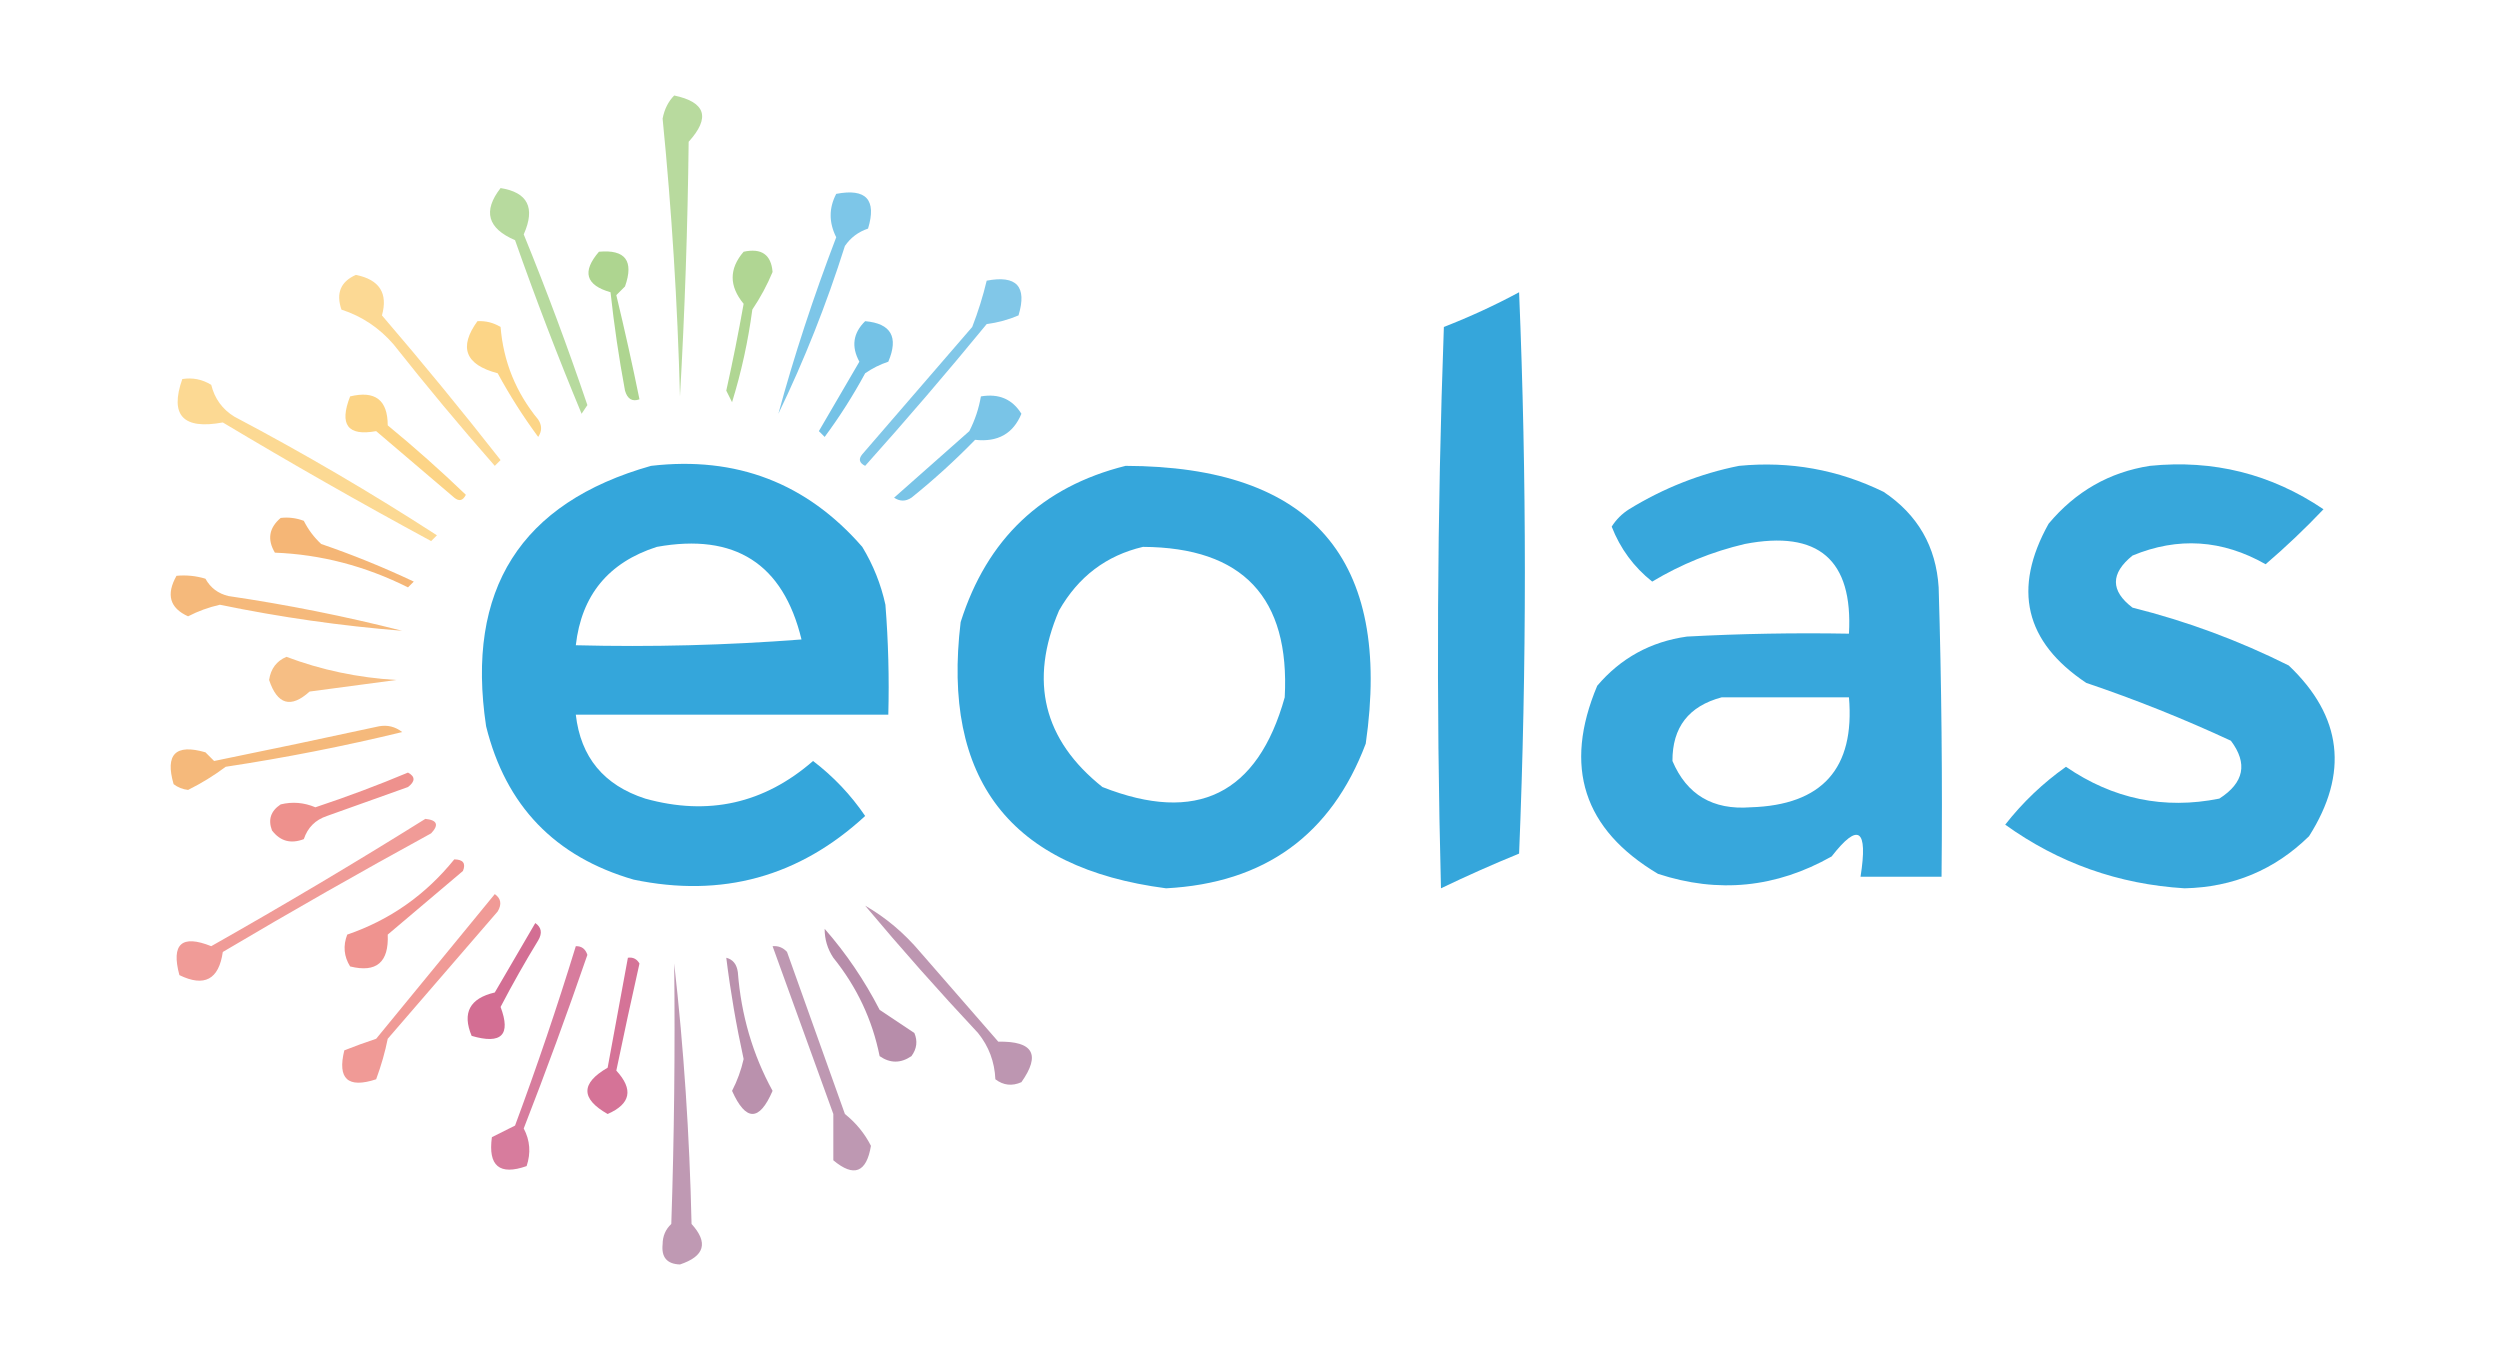 <?xml version="1.0" encoding="UTF-8"?>
<!DOCTYPE svg PUBLIC "-//W3C//DTD SVG 1.1//EN" "http://www.w3.org/Graphics/SVG/1.1/DTD/svg11.dtd">
<svg xmlns="http://www.w3.org/2000/svg" version="1.1" width="432px" height="235px" style="shape-rendering:geometricPrecision; text-rendering:geometricPrecision; image-rendering:optimizeQuality; fill-rule:evenodd; clip-rule:evenodd" xmlns:xlink="http://www.w3.org/1999/xlink">
<g><path style="opacity:0.585" fill="#86c05a" d="M 116.5,16.5 C 121.957,17.655 122.79,20.322 119,24.5C 118.833,39.178 118.333,53.845 117.5,68.5C 117.075,52.429 116.075,36.429 114.5,20.5C 114.803,18.886 115.47,17.552 116.5,16.5 Z"/></g>
<g><path style="opacity:0.587" fill="#86c05a" d="M 86.5,32.5 C 91.21,33.243 92.544,35.909 90.5,40.5C 94.462,50.217 98.128,60.051 101.5,70C 101.167,70.5 100.833,71 100.5,71.5C 96.394,61.619 92.561,51.619 89,41.5C 84.244,39.472 83.411,36.472 86.5,32.5 Z"/></g>
<g><path style="opacity:0.608" fill="#29a1d9" d="M 144.5,33.5 C 149.675,32.507 151.509,34.507 150,39.5C 148.324,40.061 146.991,41.061 146,42.5C 142.824,52.549 138.99,62.216 134.5,71.5C 137.222,61.495 140.555,51.328 144.5,41C 143.215,38.453 143.215,35.953 144.5,33.5 Z"/></g>
<g><path style="opacity:0.671" fill="#86c05a" d="M 103.5,43.5 C 108.068,43.083 109.568,45.083 108,49.5C 107.5,50 107,50.5 106.5,51C 107.941,56.978 109.274,62.978 110.5,69C 109.256,69.456 108.423,68.956 108,67.5C 106.948,61.856 106.115,56.189 105.5,50.5C 101.204,49.275 100.537,46.942 103.5,43.5 Z"/></g>
<g><path style="opacity:0.655" fill="#86c05a" d="M 128.5,43.5 C 131.59,42.83 133.257,43.997 133.5,47C 132.57,49.244 131.403,51.41 130,53.5C 129.279,58.941 128.112,64.274 126.5,69.5C 126.167,68.833 125.833,68.167 125.5,67.5C 126.608,62.521 127.608,57.521 128.5,52.5C 125.971,49.434 125.971,46.434 128.5,43.5 Z"/></g>
<g><path style="opacity:0.575" fill="#fabe46" d="M 61.5,47.5 C 65.572,48.327 67.072,50.661 66,54.5C 73.022,62.688 79.856,71.021 86.5,79.5C 86.167,79.833 85.833,80.167 85.5,80.5C 79.478,73.646 73.645,66.646 68,59.5C 65.526,56.644 62.526,54.644 59,53.5C 58.034,50.66 58.867,48.66 61.5,47.5 Z"/></g>
<g><path style="opacity:0.586" fill="#29a1d9" d="M 170.5,48.5 C 175.675,47.507 177.509,49.507 176,54.5C 174.266,55.249 172.433,55.749 170.5,56C 163.658,64.339 156.658,72.506 149.5,80.5C 148.479,79.998 148.312,79.332 149,78.5C 155.333,71.167 161.667,63.833 168,56.5C 169.024,53.865 169.857,51.198 170.5,48.5 Z"/></g>
<g><path style="opacity:0.939" fill="#29a1d9" d="M 262.5,50.5 C 263.83,82.669 263.83,115.003 262.5,147.5C 257.926,149.371 253.426,151.371 249,153.5C 248.167,121.162 248.333,88.828 249.5,56.5C 254.044,54.725 258.377,52.725 262.5,50.5 Z"/></g>
<g><path style="opacity:0.648" fill="#fabe46" d="M 82.5,55.5 C 83.93,55.421 85.264,55.754 86.5,56.5C 86.99,62.498 89.157,67.832 93,72.5C 93.667,73.5 93.667,74.5 93,75.5C 90.417,72.003 88.084,68.336 86,64.5C 80.393,63.029 79.226,60.029 82.5,55.5 Z"/></g>
<g><path style="opacity:0.647" fill="#29a1d9" d="M 149.5,55.5 C 153.979,55.898 155.312,58.231 153.5,62.5C 152.069,62.977 150.736,63.643 149.5,64.5C 147.403,68.372 145.069,72.039 142.5,75.5C 142.167,75.167 141.833,74.833 141.5,74.5C 143.833,70.5 146.167,66.5 148.5,62.5C 147.073,59.885 147.406,57.551 149.5,55.5 Z"/></g>
<g><path style="opacity:0.584" fill="#fabe46" d="M 31.5,65.5 C 33.288,65.215 34.955,65.548 36.5,66.5C 37.095,68.894 38.428,70.727 40.5,72C 52.495,78.329 64.162,85.162 75.5,92.5C 75.167,92.833 74.833,93.167 74.5,93.5C 62.337,86.92 50.337,80.086 38.5,73C 31.629,74.273 29.296,71.773 31.5,65.5 Z"/></g>
<g><path style="opacity:0.655" fill="#fabe46" d="M 60.5,68.5 C 64.831,67.451 66.997,69.118 67,73.5C 71.674,77.343 76.174,81.343 80.5,85.5C 79.998,86.521 79.332,86.688 78.5,86C 74,82.167 69.5,78.333 65,74.5C 60.082,75.397 58.582,73.397 60.5,68.5 Z"/></g>
<g><path style="opacity:0.624" fill="#29a1d9" d="M 169.5,68.5 C 172.604,67.971 174.937,68.971 176.5,71.5C 175.079,74.94 172.413,76.44 168.5,76C 165.023,79.567 161.356,82.9 157.5,86C 156.5,86.667 155.5,86.667 154.5,86C 158.833,82.167 163.167,78.333 167.5,74.5C 168.477,72.589 169.143,70.589 169.5,68.5 Z"/></g>
<g><path style="opacity:0.945" fill="#29a1d9" d="M 112.5,80.5 C 127.222,78.792 139.388,83.458 149,94.5C 150.893,97.618 152.226,100.951 153,104.5C 153.5,110.825 153.666,117.158 153.5,123.5C 135.5,123.5 117.5,123.5 99.5,123.5C 100.344,130.852 104.344,135.685 111.5,138C 122.372,141.031 132.038,138.865 140.5,131.5C 144.021,134.187 147.021,137.353 149.5,141C 138.1,151.518 124.767,155.184 109.5,152C 95.891,148.058 87.391,139.225 84,125.5C 80.451,101.881 89.951,86.881 112.5,80.5 Z M 113.5,94.5 C 126.999,92.069 135.332,97.402 138.5,110.5C 125.517,111.499 112.517,111.832 99.5,111.5C 100.483,102.847 105.149,97.18 113.5,94.5 Z"/></g>
<g><path style="opacity:0.938" fill="#29a1d9" d="M 194.5,80.5 C 226.753,80.585 240.586,96.585 236,128.5C 230.044,144.266 218.544,152.599 201.5,153.5C 174.562,149.998 162.729,134.664 166,107.5C 170.553,93.11 180.053,84.11 194.5,80.5 Z M 197.5,94.5 C 214.756,94.589 222.922,103.256 222,120.5C 217.317,137.258 206.817,142.424 190.5,136C 180.29,127.862 177.79,117.695 183,105.5C 186.321,99.66 191.154,95.993 197.5,94.5 Z"/></g>
<g><path style="opacity:0.933" fill="#29a1d9" d="M 300.5,80.5 C 309.284,79.647 317.618,81.147 325.5,85C 331.387,88.941 334.553,94.441 335,101.5C 335.5,118.163 335.667,134.83 335.5,151.5C 330.833,151.5 326.167,151.5 321.5,151.5C 322.811,143.201 321.144,142.034 316.5,148C 306.906,153.42 296.906,154.42 286.5,151C 273.611,143.33 270.111,132.497 276,118.5C 280.069,113.715 285.236,110.881 291.5,110C 300.827,109.5 310.161,109.334 319.5,109.5C 320.213,96.72 314.213,91.553 301.5,94C 295.836,95.331 290.503,97.498 285.5,100.5C 282.319,97.977 279.986,94.81 278.5,91C 279.272,89.779 280.272,88.779 281.5,88C 287.479,84.335 293.812,81.835 300.5,80.5 Z M 297.5,120.5 C 304.833,120.5 312.167,120.5 319.5,120.5C 320.547,132.789 314.88,139.122 302.5,139.5C 295.976,139.997 291.476,137.33 289,131.5C 288.973,125.687 291.806,122.02 297.5,120.5 Z"/></g>
<g><path style="opacity:0.931" fill="#29a1d9" d="M 371.5,80.5 C 382.452,79.388 392.452,81.888 401.5,88C 398.318,91.349 394.985,94.516 391.5,97.5C 384.014,93.246 376.347,92.746 368.5,96C 364.673,99.095 364.673,102.095 368.5,105C 377.863,107.343 386.863,110.677 395.5,115C 404.743,123.783 405.91,133.616 399,144.5C 393.06,150.317 385.893,153.317 377.5,153.5C 366.066,152.801 355.732,149.134 346.5,142.5C 349.532,138.634 353.032,135.301 357,132.5C 365.132,138.078 373.965,139.911 383.5,138C 387.782,135.261 388.448,131.927 385.5,128C 377.348,124.212 369.014,120.879 360.5,118C 349.891,110.924 347.724,101.757 354,90.5C 358.669,84.921 364.502,81.588 371.5,80.5 Z"/></g>
<g><path style="opacity:0.656" fill="#ef902e" d="M 48.5,89.5 C 49.873,89.343 51.207,89.51 52.5,90C 53.257,91.512 54.257,92.846 55.5,94C 60.987,95.882 66.321,98.049 71.5,100.5C 71.167,100.833 70.833,101.167 70.5,101.5C 63.117,97.806 55.45,95.806 47.5,95.5C 46.15,93.217 46.483,91.217 48.5,89.5 Z"/></g>
<g><path style="opacity:0.626" fill="#ef902e" d="M 30.5,99.5 C 32.199,99.34 33.866,99.507 35.5,100C 36.376,101.585 37.709,102.585 39.5,103C 49.68,104.503 59.68,106.503 69.5,109C 58.953,108.16 48.453,106.66 38,104.5C 36.072,104.933 34.239,105.6 32.5,106.5C 29.337,105.075 28.67,102.742 30.5,99.5 Z"/></g>
<g><path style="opacity:0.589" fill="#ef902e" d="M 49.5,113.5 C 55.528,115.778 61.861,117.112 68.5,117.5C 63.5,118.167 58.5,118.833 53.5,119.5C 50.257,122.438 47.924,121.771 46.5,117.5C 46.787,115.557 47.787,114.223 49.5,113.5 Z"/></g>
<g><path style="opacity:0.632" fill="#ef902e" d="M 65.5,125.5 C 66.978,125.238 68.311,125.571 69.5,126.5C 59.436,128.946 49.269,130.946 39,132.5C 36.973,134.02 34.806,135.353 32.5,136.5C 31.558,136.392 30.725,136.059 30,135.5C 28.5,130.333 30.333,128.5 35.5,130C 36,130.5 36.5,131 37,131.5C 46.605,129.542 56.105,127.542 65.5,125.5 Z"/></g>
<g><path style="opacity:0.645" fill="#e6564f" d="M 70.5,133.5 C 71.774,134.189 71.774,135.023 70.5,136C 65.833,137.667 61.167,139.333 56.5,141C 54.5,141.667 53.167,143 52.5,145C 50.251,145.863 48.418,145.363 47,143.5C 46.289,141.633 46.789,140.133 48.5,139C 50.527,138.502 52.527,138.669 54.5,139.5C 60.004,137.669 65.338,135.669 70.5,133.5 Z"/></g>
<g><path style="opacity:0.588" fill="#e6564f" d="M 73.5,141.5 C 75.549,141.706 75.882,142.539 74.5,144C 62.371,150.633 50.371,157.467 38.5,164.5C 37.816,169.268 35.316,170.601 31,168.5C 29.549,163.115 31.383,161.449 36.5,163.5C 49.062,156.392 61.395,149.059 73.5,141.5 Z"/></g>
<g><path style="opacity:0.636" fill="#e6564f" d="M 78.5,148.5 C 80.028,148.517 80.528,149.184 80,150.5C 75.667,154.167 71.333,157.833 67,161.5C 67.208,166.299 65.041,168.132 60.5,167C 59.424,165.274 59.257,163.441 60,161.5C 67.373,158.973 73.539,154.639 78.5,148.5 Z"/></g>
<g><path style="opacity:0.59" fill="#e6564f" d="M 85.5,154.5 C 86.573,155.251 86.74,156.251 86,157.5C 79.667,164.833 73.333,172.167 67,179.5C 66.546,181.771 65.879,184.104 65,186.5C 60.109,188.108 58.276,186.441 59.5,181.5C 61.341,180.77 63.175,180.103 65,179.5C 71.841,171.136 78.675,162.803 85.5,154.5 Z"/></g>
<g><path style="opacity:0.604" fill="#92527e" d="M 149.5,156.5 C 153.067,158.557 156.234,161.223 159,164.5C 163.5,169.667 168,174.833 172.5,180C 178.536,179.888 179.87,182.221 176.5,187C 174.888,187.72 173.388,187.554 172,186.5C 171.867,183.475 170.867,180.808 169,178.5C 162.25,171.291 155.75,163.958 149.5,156.5 Z"/></g>
<g><path style="opacity:0.675" fill="#be285f" d="M 92.5,159.5 C 93.573,160.251 93.74,161.251 93,162.5C 90.707,166.252 88.54,170.086 86.5,174C 88.323,178.846 86.656,180.512 81.5,179C 79.835,175.012 81.168,172.512 85.5,171.5C 87.845,167.472 90.178,163.472 92.5,159.5 Z"/></g>
<g><path style="opacity:0.657" fill="#92527e" d="M 142.5,160.5 C 146.195,164.715 149.361,169.382 152,174.5C 154,175.833 156,177.167 158,178.5C 158.595,179.899 158.428,181.232 157.5,182.5C 155.647,183.76 153.814,183.76 152,182.5C 150.741,176.22 148.074,170.553 144,165.5C 142.991,163.975 142.491,162.308 142.5,160.5 Z"/></g>
<g><path style="opacity:0.607" fill="#be285f" d="M 99.5,163.5 C 100.497,163.47 101.164,163.97 101.5,165C 98.025,175.093 94.358,185.093 90.5,195C 91.591,197.064 91.758,199.231 91,201.5C 86.314,203.15 84.314,201.484 85,196.5C 86.333,195.833 87.667,195.167 89,194.5C 92.808,184.243 96.308,173.91 99.5,163.5 Z"/></g>
<g><path style="opacity:0.591" fill="#92527e" d="M 133.5,163.5 C 134.496,163.414 135.329,163.748 136,164.5C 139.333,173.833 142.667,183.167 146,192.5C 147.913,194.028 149.413,195.862 150.5,198C 149.723,202.642 147.556,203.475 144,200.5C 144,197.833 144,195.167 144,192.5C 140.486,182.812 136.986,173.146 133.5,163.5 Z"/></g>
<g><path style="opacity:0.651" fill="#be285f" d="M 108.5,165.5 C 109.376,165.369 110.043,165.702 110.5,166.5C 109.11,172.683 107.776,178.849 106.5,185C 109.494,188.253 108.994,190.753 105,192.5C 100.342,189.858 100.342,187.191 105,184.5C 106.169,178.154 107.335,171.82 108.5,165.5 Z"/></g>
<g><path style="opacity:0.635" fill="#92527e" d="M 125.5,165.5 C 126.649,165.791 127.316,166.624 127.5,168C 128.067,175.392 130.067,182.226 133.5,188.5C 131.215,193.813 128.882,193.813 126.5,188.5C 127.4,186.761 128.067,184.928 128.5,183C 127.228,177.203 126.228,171.369 125.5,165.5 Z"/></g>
<g><path style="opacity:0.589" fill="#92527e" d="M 116.5,166.5 C 118.158,181.144 119.158,196.144 119.5,211.5C 122.438,214.743 121.771,217.076 117.5,218.5C 115.261,218.426 114.261,217.259 114.5,215C 114.509,213.596 115.009,212.43 116,211.5C 116.5,196.504 116.667,181.504 116.5,166.5 Z"/></g>
</svg>
